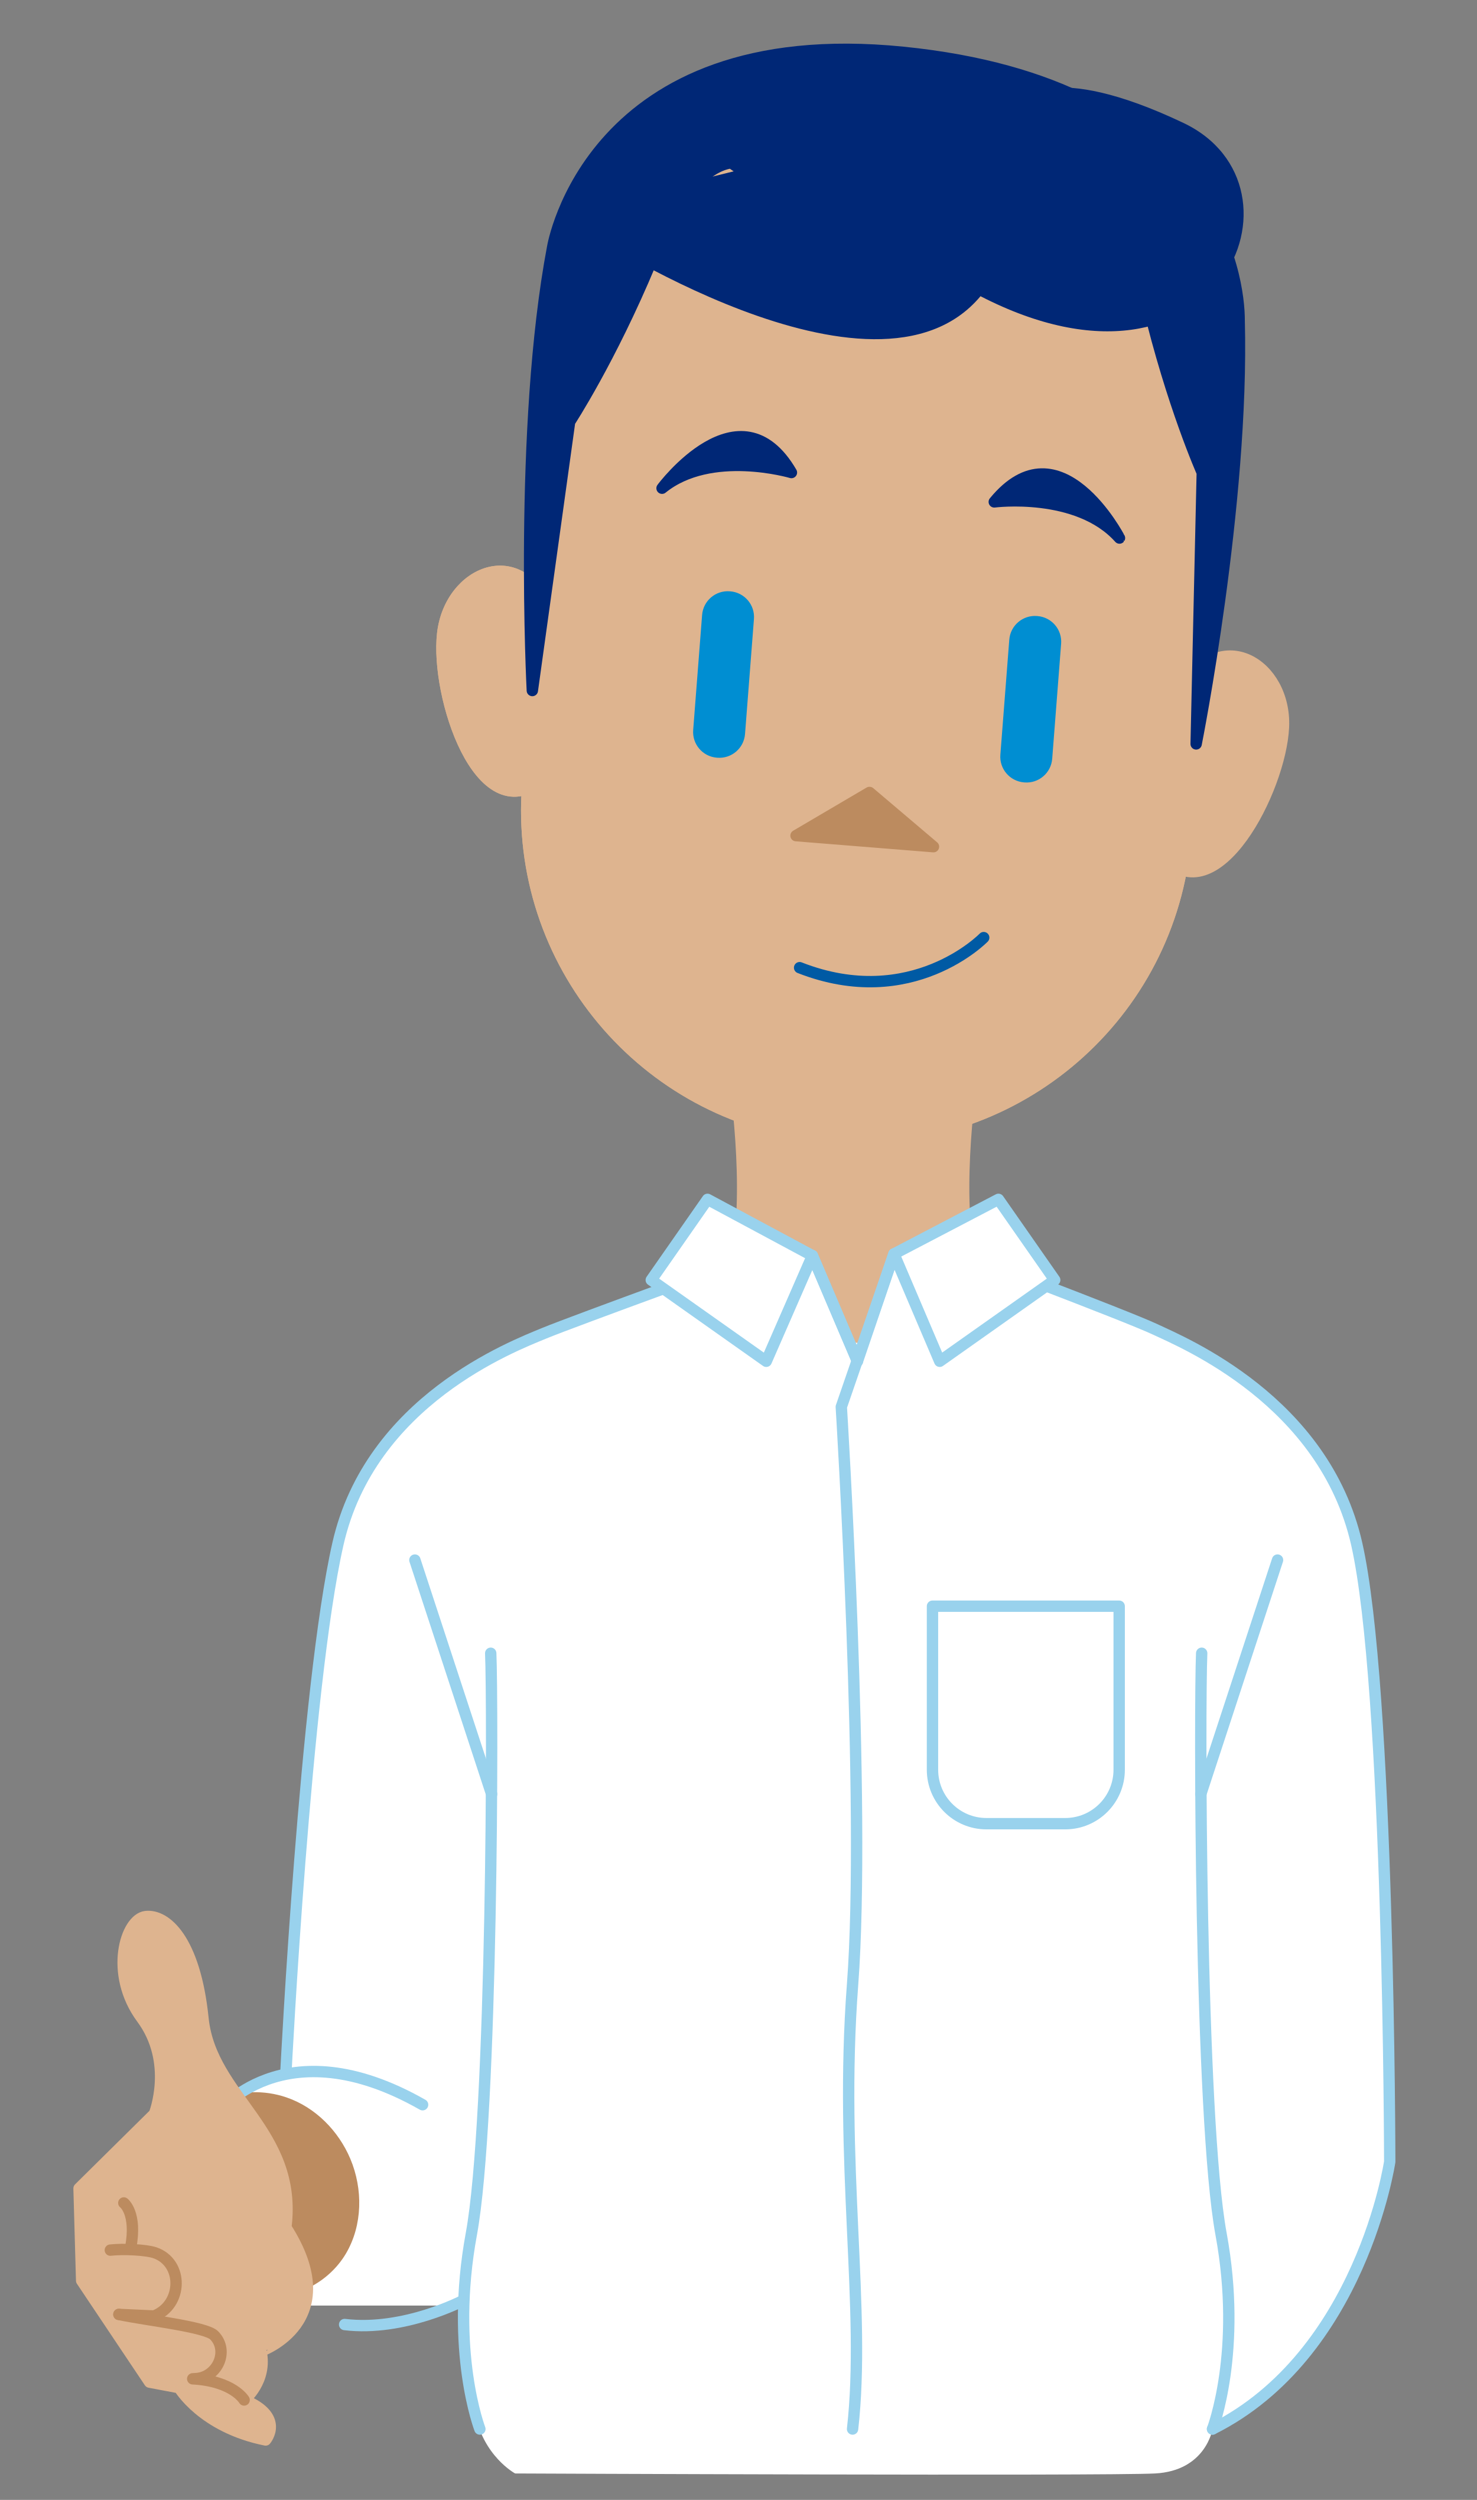 <?xml version="1.0" encoding="utf-8"?>
<!-- Generator: Adobe Illustrator 15.0.0, SVG Export Plug-In . SVG Version: 6.00 Build 0)  -->
<!DOCTYPE svg PUBLIC "-//W3C//DTD SVG 1.1//EN" "http://www.w3.org/Graphics/SVG/1.1/DTD/svg11.dtd">
<svg version="1.1" id="Layer_1" xmlns="http://www.w3.org/2000/svg" xmlns:xlink="http://www.w3.org/1999/xlink" x="0px" y="0px"
	 width="130px" height="220px" viewBox="0 0 130 220" enable-background="new 0 0 130 220" xml:space="preserve">
<rect x="0" y="0" width="130" height="220" fill="#808080" stroke="none"/>
<g>
	<defs>
		<rect id="SVGID_1_" x="-272" y="-106.28" width="841.89" height="595.28"/>
	</defs>
	<clipPath id="SVGID_2_">
		<use xlink:href="#SVGID_1_"  overflow="visible"/>
	</clipPath>
	<line clip-path="url(#SVGID_2_)" fill="#FFFFFF" x1="23.312" y1="202.845" x2="40.817" y2="202.898"/>
	<path clip-path="url(#SVGID_2_)" fill="#FFFFFF" d="M92.089,113.172l9.569,3.811c2.516,1.183,14.894,6.293,17.754,18.88
		c2.861,12.587,2.909,54.378,2.909,54.378s-2.51,16.982-15.599,23.526c0,0-0.579,3.679-5.064,3.91c-4.486,0.231-56.318,0-56.318,0
		s-2.833-1.521-3.551-5.388c-0.718-3.866-0.972-9.389-0.972-9.389H21.018l-0.796-18.278c0,0,3.417-1.732,4.948-2.314l1.993-27.51
		l1.658-13.922c0,0,0.367-12.439,11.981-19.736c11.615-7.296,22.38-9.389,22.38-9.389h22.029L92.089,113.172z"/>
	<path clip-path="url(#SVGID_2_)" fill="#DEB48F" d="M85.82,92.858c0,0-1.489,8.582-0.84,15.447l-6.297,1.451l-3.214,7.925
		l-3.965-7.801l-6.303-1.574c0.649-6.865-0.84-15.447-0.84-15.447"/>
	
		<path clip-path="url(#SVGID_2_)" fill="none" stroke="#DEB48F" stroke-linecap="round" stroke-linejoin="round" stroke-miterlimit="10" d="
		M85.82,92.858c0,0-1.489,8.582-0.84,15.447l-6.297,1.451l-3.214,7.925l-3.965-7.801l-6.303-1.574
		c0.649-6.865-0.84-15.447-0.84-15.447"/>
	
		<path clip-path="url(#SVGID_2_)" fill="none" stroke="#99D2ED" stroke-linecap="round" stroke-linejoin="round" stroke-miterlimit="10" d="
		M25.169,182.307c0,0,1.716-33.857,4.576-46.445c2.861-12.587,15.325-17.363,18.183-18.541c2.617-1.078,18.974-7.014,18.974-7.014
		l4.603,0.196l3.962,9.295l3.214-9.445l4.834-0.448c0,0,15.625,5.893,18.141,7.078c2.517,1.183,14.895,6.292,17.755,18.878
		c2.86,12.587,2.908,54.379,2.908,54.379s-2.508,16.981-15.599,23.525"/>
	<path clip-path="url(#SVGID_2_)" fill="#DEB48F" stroke="#DEB48F" stroke-miterlimit="10" d="M48.342,54.014
		c-2.46-6.397-8.744-3.755-9.376,1.733c-0.633,5.489,3.226,17.278,8.633,12.929"/>
	
		<path clip-path="url(#SVGID_2_)" fill="none" stroke="#DEB48F" stroke-linecap="round" stroke-linejoin="round" stroke-miterlimit="10" d="
		M48.342,54.014c-2.46-6.397-8.744-3.755-9.376,1.733c-0.633,5.489,3.226,17.278,8.633,12.929"/>
	<path clip-path="url(#SVGID_2_)" fill="#EAE4C7" d="M103.985,60.783c3.451-5.921,9.231-2.31,8.979,3.209
		c-0.252,5.518-5.945,16.541-10.59,11.384"/>
	
		<path clip-path="url(#SVGID_2_)" fill="#DEB48F" stroke="#DEB48F" stroke-linecap="round" stroke-linejoin="round" stroke-miterlimit="10" d="
		M103.985,60.783c3.451-5.921,9.231-2.31,8.979,3.209c-0.252,5.518-5.945,16.541-10.59,11.384"/>
	<path clip-path="url(#SVGID_2_)" fill="#DEB48F" stroke="#DEB48F" stroke-miterlimit="10" d="M73.38,100.021l-0.562-0.045
		c-15.512-1.247-27.219-14.604-26.421-30.145l2.14-42.257l7.042-13.259l11.326-0.807l26.51,3.719l10.608,3.069l4.359,16.998
		l-4.103,37.193C102.582,89.953,88.892,101.269,73.38,100.021"/>
	
		<path clip-path="url(#SVGID_2_)" fill="none" stroke="#DEB48F" stroke-linecap="round" stroke-linejoin="round" stroke-miterlimit="10" d="
		M73.38,100.021l-0.562-0.045c-15.512-1.247-27.219-14.604-26.421-30.145l2.14-42.257l7.042-13.259l11.326-0.807l26.51,3.719
		l10.608,3.069l4.359,16.998l-4.103,37.193C102.582,89.953,88.892,101.269,73.38,100.021z"/>
	<polygon clip-path="url(#SVGID_2_)" fill="#DBCCAE" points="76.54,69.744 76.522,69.742 70.063,73.54 82.161,74.512 	"/>
	
		<polygon clip-path="url(#SVGID_2_)" fill="#BC8B5F" stroke="#BC8B5F" stroke-linecap="round" stroke-linejoin="round" stroke-miterlimit="10" points="
		76.54,69.744 76.522,69.742 70.063,73.54 82.161,74.512 	"/>
	<path clip-path="url(#SVGID_2_)" fill="#008ED2" d="M63.095,66.68l0.045,0.003c1.248,0.097,2.337-0.836,2.434-2.084l0.785-10.123
		c0.097-1.248-0.836-2.337-2.084-2.435l-0.046-0.003c-1.247-0.097-2.336,0.836-2.433,2.084l-0.785,10.123
		C60.915,65.494,61.848,66.583,63.095,66.68"/>
	<path clip-path="url(#SVGID_2_)" fill="#008ED2" d="M90.132,68.854l0.045,0.004c1.248,0.097,2.337-0.836,2.434-2.084l0.785-10.123
		c0.097-1.248-0.836-2.337-2.084-2.435l-0.046-0.003c-1.247-0.097-2.336,0.836-2.433,2.083L88.048,66.42
		C87.951,67.667,88.885,68.756,90.132,68.854"/>
	
		<path clip-path="url(#SVGID_2_)" fill="none" stroke="#005AA4" stroke-linecap="round" stroke-linejoin="round" stroke-miterlimit="10" d="
		M70.379,85.16c9.879,3.875,16.203-2.645,16.203-2.645"/>
	<path clip-path="url(#SVGID_2_)" fill="#002776" d="M109.066,28.207c0.427,16.105-3.785,37.261-3.785,37.261l0.539-23.87
		c0,0-2.657-5.954-4.805-14.927c0,0-0.313-6.001-6.065-8.183c0,0-14.941,7.008-30.59-4.165c-4.212,0.595-7.096,8.83-7.096,8.83
		c-3.554,8.516-7.128,13.968-7.128,13.968L46.854,60.77c0,0-1.207-23.182,1.788-39.011c0,0,3.268-19.932,30.838-17.154
		C107.049,7.38,109.082,24.561,109.066,28.207"/>
	
		<path clip-path="url(#SVGID_2_)" fill="none" stroke="#002776" stroke-linecap="round" stroke-linejoin="round" stroke-miterlimit="10" d="
		M109.066,28.207c0.427,16.105-3.785,37.261-3.785,37.261l0.539-23.87c0,0-2.657-5.954-4.805-14.927c0,0-0.313-6.001-6.065-8.183
		c0,0-14.941,7.008-30.59-4.165c-4.212,0.595-7.096,8.83-7.096,8.83c-3.554,8.516-7.128,13.968-7.128,13.968L46.854,60.77
		c0,0-1.207-23.182,1.788-39.011c0,0,3.268-19.932,30.838-17.154C107.049,7.38,109.082,24.561,109.066,28.207z"/>
	<path clip-path="url(#SVGID_2_)" fill="#002776" d="M69.658,41.586c0,0-7.089-2.101-11.387,1.38
		C58.271,42.966,65.109,33.759,69.658,41.586"/>
	
		<path clip-path="url(#SVGID_2_)" fill="none" stroke="#002776" stroke-linecap="round" stroke-linejoin="round" stroke-miterlimit="10" d="
		M69.658,41.586c0,0-7.089-2.101-11.387,1.38C58.271,42.966,65.109,33.759,69.658,41.586z"/>
	<path clip-path="url(#SVGID_2_)" fill="#002776" d="M87.512,44.169c0,0,7.334-0.941,11.021,3.182
		C98.532,47.352,93.252,37.17,87.512,44.169"/>
	
		<path clip-path="url(#SVGID_2_)" fill="none" stroke="#002776" stroke-linecap="round" stroke-linejoin="round" stroke-miterlimit="10" d="
		M87.512,44.169c0,0,7.334-0.941,11.021,3.182C98.532,47.352,93.252,37.17,87.512,44.169z"/>
	
		<path clip-path="url(#SVGID_2_)" fill="none" stroke="#99D2ED" stroke-linecap="round" stroke-linejoin="round" stroke-miterlimit="10" d="
		M42.237,213.767c0,0-2.647-6.866-0.751-17.163c1.896-10.299,1.896-46.915,1.705-51.11"/>
	
		<line clip-path="url(#SVGID_2_)" fill="none" stroke="#99D2ED" stroke-linecap="round" stroke-linejoin="round" stroke-miterlimit="10" x1="36.517" y1="137.293" x2="43.271" y2="157.889"/>
	
		<path clip-path="url(#SVGID_2_)" fill="none" stroke="#99D2ED" stroke-linecap="round" stroke-linejoin="round" stroke-miterlimit="10" d="
		M106.722,213.767c0,0,2.647-6.866,0.751-17.163c-1.896-10.299-1.896-46.915-1.705-51.11"/>
	
		<line clip-path="url(#SVGID_2_)" fill="none" stroke="#99D2ED" stroke-linecap="round" stroke-linejoin="round" stroke-miterlimit="10" x1="112.444" y1="137.293" x2="105.689" y2="157.889"/>
	<polygon clip-path="url(#SVGID_2_)" fill="#FFFFFF" points="67.443,119.799 57.322,112.647 62.274,105.549 71.505,110.504 	"/>
	
		<polygon clip-path="url(#SVGID_2_)" fill="none" stroke="#99D2ED" stroke-linecap="round" stroke-linejoin="round" stroke-miterlimit="10" points="
		67.443,119.799 57.322,112.647 62.274,105.549 71.505,110.504 	"/>
	<polygon clip-path="url(#SVGID_2_)" fill="#FFFFFF" points="82.71,119.799 92.831,112.647 87.878,105.549 78.683,110.354 	"/>
	
		<polygon clip-path="url(#SVGID_2_)" fill="none" stroke="#99D2ED" stroke-linecap="round" stroke-linejoin="round" stroke-miterlimit="10" points="
		82.71,119.799 92.831,112.647 87.878,105.549 78.683,110.354 	"/>
	
		<path clip-path="url(#SVGID_2_)" fill="none" stroke="#99D2ED" stroke-linecap="round" stroke-linejoin="round" stroke-miterlimit="10" d="
		M78.683,110.354l-4.635,13.457c0,0,2.185,35.086,0.992,50.836c-1.191,15.75,1.193,28.599,0,39.119"/>
	
		<line clip-path="url(#SVGID_2_)" fill="none" stroke="#99D2ED" stroke-linecap="round" stroke-linejoin="round" stroke-miterlimit="10" x1="71.506" y1="110.504" x2="75.468" y2="119.799"/>
	<path clip-path="url(#SVGID_2_)" fill="#BC8B5F" d="M19.376,185.213c1.79-0.727,3.843-0.785,5.67-0.161
		c2.403,0.819,4.338,2.789,5.327,5.127c1.065,2.522,1.033,5.553-0.365,7.907c-1.397,2.354-4.23,3.864-6.931,3.419
		c-1.684-0.276-3.189-1.246-4.396-2.45c-1.208-1.204-2.151-2.644-3.083-4.071"/>
	
		<path clip-path="url(#SVGID_2_)" fill="none" stroke="#BC8B5F" stroke-linecap="round" stroke-linejoin="round" stroke-miterlimit="10" d="
		M19.376,185.213c1.79-0.727,3.843-0.785,5.67-0.161c2.403,0.819,4.338,2.789,5.327,5.127c1.065,2.522,1.033,5.553-0.365,7.907
		c-1.397,2.354-4.23,3.864-6.931,3.419c-1.684-0.276-3.189-1.246-4.396-2.45c-1.208-1.204-2.151-2.644-3.083-4.071"/>
	
		<path clip-path="url(#SVGID_2_)" fill="none" stroke="#99D2ED" stroke-linecap="round" stroke-linejoin="round" stroke-miterlimit="10" d="
		M14.487,188.798l4.59-2.779c0,0,5.82-7.801,18.118-0.793"/>
	<path clip-path="url(#SVGID_2_)" fill="#FFFFFF" d="M93.759,160.493h-6.937c-2.622,0-4.748-2.125-4.748-4.748v-14.391h16.432
		v14.391C98.506,158.368,96.38,160.493,93.759,160.493"/>
	
		<path clip-path="url(#SVGID_2_)" fill="none" stroke="#99D2ED" stroke-linecap="round" stroke-linejoin="round" stroke-miterlimit="10" d="
		M93.759,160.493h-6.937c-2.622,0-4.748-2.125-4.748-4.748v-14.391h16.432v14.391C98.506,158.368,96.38,160.493,93.759,160.493z"/>
	<path clip-path="url(#SVGID_2_)" fill="#DEB48F" d="M25.159,196.023c1.073-8.544-6.585-11.463-7.295-18.395
		c-0.71-6.933-3.251-9.161-5.038-8.959c-1.787,0.201-3.238,5.041-0.342,8.951c2.895,3.909,1.103,8.417,1.103,8.417l-6.629,6.553
		l0.229,8.117l5.979,8.932l2.604,0.492c0,0,2.035,3.48,7.61,4.599c0,0,1.729-2.031-1.892-3.522c0,0,2.058-1.64,1.483-4.3
		C22.971,206.907,30.462,204.29,25.159,196.023"/>
	
		<path clip-path="url(#SVGID_2_)" fill="none" stroke="#DEB48F" stroke-linecap="round" stroke-linejoin="round" stroke-miterlimit="10" d="
		M25.159,196.023c1.073-8.544-6.585-11.463-7.295-18.395c-0.71-6.933-3.251-9.161-5.038-8.959c-1.787,0.201-3.238,5.041-0.342,8.951
		c2.895,3.909,1.103,8.417,1.103,8.417l-6.629,6.553l0.229,8.117l5.979,8.932l2.604,0.492c0,0,2.035,3.48,7.61,4.599
		c0,0,1.729-2.031-1.892-3.522c0,0,2.058-1.64,1.483-4.3C22.971,206.907,30.462,204.29,25.159,196.023z"/>
	
		<path clip-path="url(#SVGID_2_)" fill="none" stroke="#BC8B5F" stroke-linecap="round" stroke-linejoin="round" stroke-miterlimit="10" d="
		M10.464,203.679l3.094,0.142c2.528-0.978,2.625-4.703,0.057-5.573c-0.745-0.252-2.749-0.358-3.904-0.227"/>
	
		<path clip-path="url(#SVGID_2_)" fill="none" stroke="#BC8B5F" stroke-linecap="round" stroke-linejoin="round" stroke-miterlimit="10" d="
		M10.897,193.871c0,0,1.184,0.892,0.601,3.951"/>
	
		<path clip-path="url(#SVGID_2_)" fill="none" stroke="#BC8B5F" stroke-linecap="round" stroke-linejoin="round" stroke-miterlimit="10" d="
		M21.487,211.209c0,0-0.966-1.664-4.526-1.863l0.266-0.015c1.909-0.1,2.963-2.427,1.632-3.801c-0.744-0.77-6-1.335-8.395-1.85"/>
</g>
<path fill="none" stroke="#002776" stroke-linecap="round" stroke-linejoin="round" stroke-miterlimit="10" d="M56.049,21.399
	c-2.939,9.014-8.402,15.087-8.402,15.087"/>
<path fill="#002776" d="M51.233,20.139c0,0,25.719,17.093,35.068,5.929c20.935,10.777,29.645-9.656,17.859-15.25
	C92.402,5.235,89.773,8.858,89.773,8.858l-32.366,7.991L51.233,20.139z"/>
<path fill="none" stroke="#99D2ED" stroke-linecap="round" stroke-linejoin="round" stroke-miterlimit="10" d="M40.8,202.438
	c0,0-5.234,2.765-10.467,2.132"/>
</svg>

